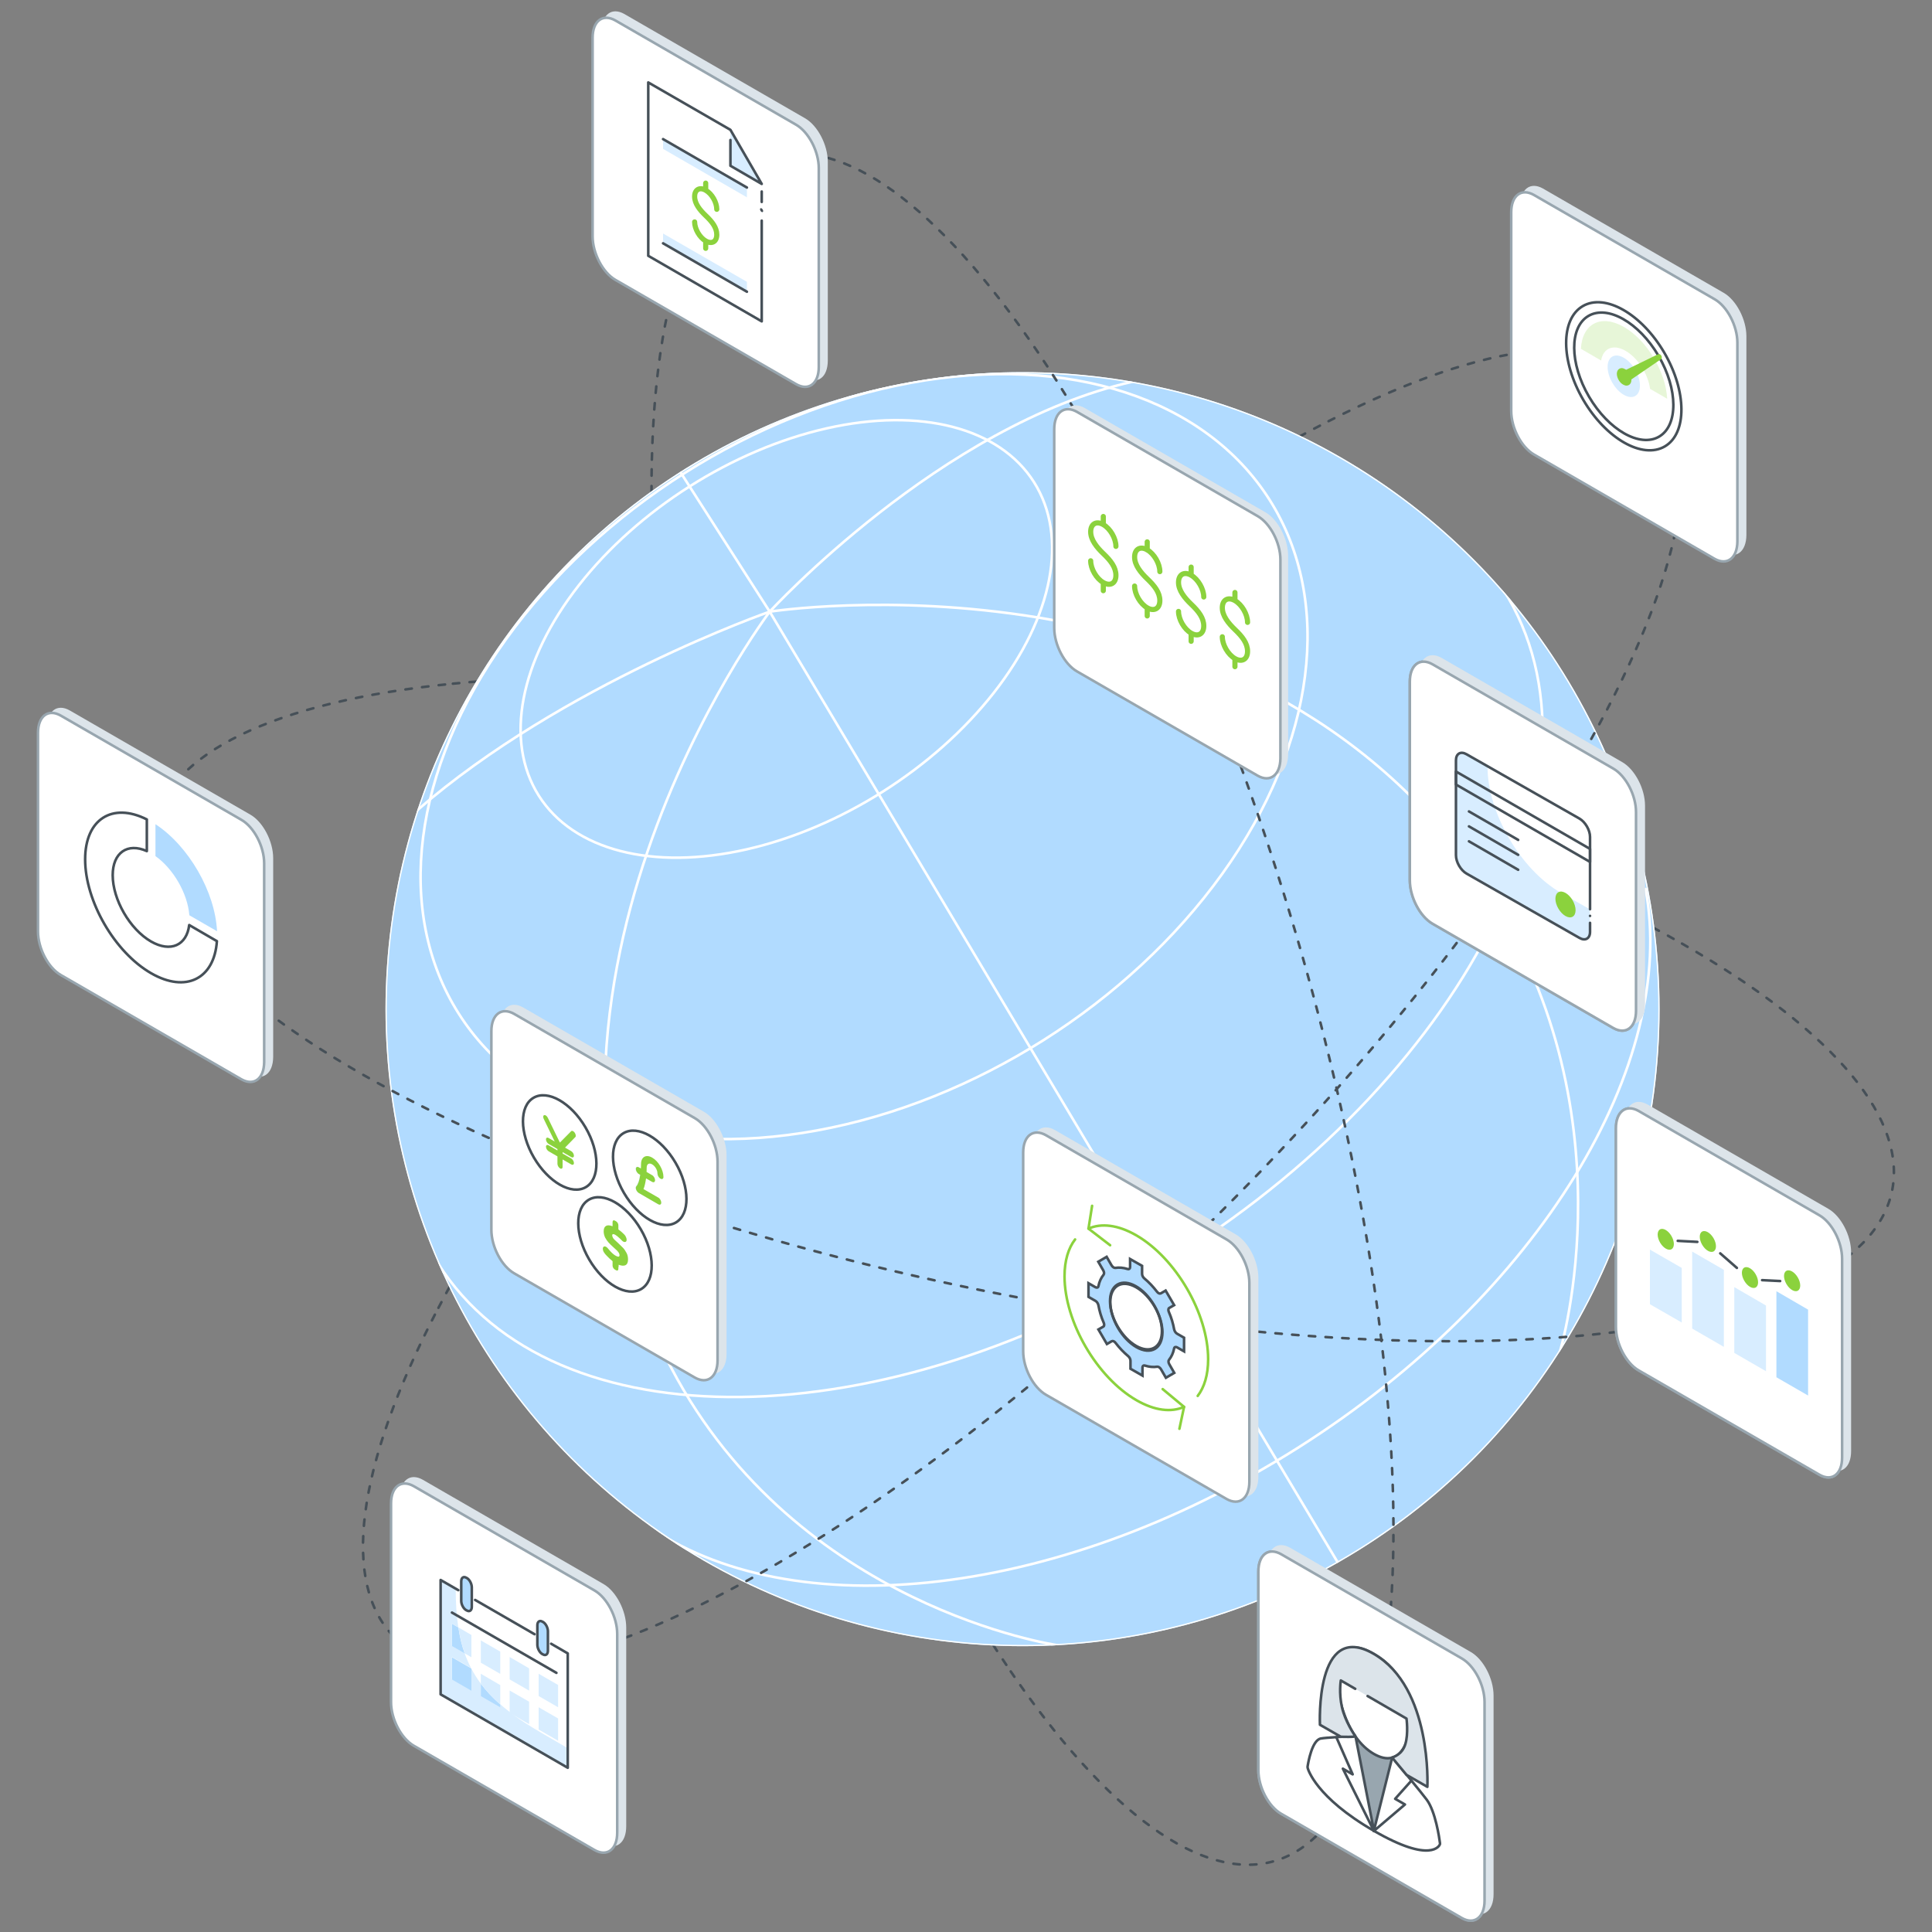 <?xml version="1.0" encoding="utf-8"?>
<!-- Generator: Adobe Illustrator 24.2.3, SVG Export Plug-In . SVG Version: 6.00 Build 0)  -->
<svg version="1.1" id="Layer_1" xmlns="http://www.w3.org/2000/svg" xmlns:xlink="http://www.w3.org/1999/xlink" x="0px" y="0px"
	 viewBox="0 0 1500 1500" style="enable-background:new 0 0 1500 1500;" xml:space="preserve">
<rect x="0" y="0" width="1500" height="1500" fill="#808080" stroke="none"/>
<style type="text/css">
	.st0{fill:#FFFFFF;}
	.st1{fill:#D8EDFF;}
	.st2{fill:none;stroke:#465058;stroke-width:4;stroke-linecap:round;stroke-linejoin:round;stroke-miterlimit:10;}
	.st3{fill:#8BD23D;}
	
		.st4{fill:none;stroke:#465058;stroke-width:2;stroke-linecap:round;stroke-linejoin:round;stroke-miterlimit:10;stroke-dasharray:5,8;}
	.st5{clip-path:url(#SVGID_2_);fill:#B1DBFF;stroke:#FFFFFF;stroke-width:2;stroke-miterlimit:10;}
	.st6{clip-path:url(#SVGID_2_);}
	.st7{fill:none;stroke:#FFFFFF;stroke-width:2;stroke-linecap:round;stroke-linejoin:round;stroke-miterlimit:10;}
	.st8{fill:#DCE4EA;}
	.st9{fill:#FFFFFF;stroke:#98A6AF;stroke-width:2;stroke-miterlimit:10;}
	.st10{fill:none;stroke:#465058;stroke-width:2;stroke-linecap:round;stroke-linejoin:round;stroke-miterlimit:10;}
	.st11{fill:#B1DBFF;stroke:#465058;stroke-width:2;stroke-linecap:round;stroke-linejoin:round;stroke-miterlimit:10;}
	.st12{fill:#B1DBFF;}
	.st13{fill:#465058;}
	.st14{fill:none;stroke:#8BD23D;stroke-width:4;stroke-linecap:round;stroke-linejoin:round;stroke-miterlimit:10;}
	.st15{opacity:0.2;fill:#8BD23D;}
	.st16{fill:none;stroke:#465058;stroke-width:2;stroke-miterlimit:10;}
	.st17{fill:#FFFFFF;stroke:#465058;stroke-width:2;stroke-linecap:round;stroke-linejoin:round;stroke-miterlimit:10;}
	.st18{fill:none;stroke:#8BD23D;stroke-width:2;stroke-linecap:round;stroke-linejoin:round;stroke-miterlimit:10;}
	.st19{fill:#B1DBFF;stroke:#465058;stroke-width:2;stroke-miterlimit:10;}
	.st20{fill:none;stroke:#465058;stroke-width:2;stroke-linejoin:round;stroke-miterlimit:10;}
	.st21{fill:#98A6AF;}
	.st22{fill:#DCE4EA;stroke:#465058;stroke-width:2;stroke-linecap:round;stroke-linejoin:round;stroke-miterlimit:10;}
</style>
<g>
	<g>
		<path class="st4" d="M340.4,1015.4C471.6,763.3,781,455.1,1031.5,327"/>
		<path class="st4" d="M781.3,1292.6c-158.9-235.6-282.1-654.6-275.2-935.8"/>
		<path class="st4" d="M351.6,530.8c282.8-28.1,710.1,62.3,954.3,201.8"/>
		<g>
			<defs>
				<circle id="SVGID_1_" cx="793.9" cy="783.5" r="494.6"/>
			</defs>
			<clipPath id="SVGID_2_">
				<use xlink:href="#SVGID_1_"  style="overflow:visible;"/>
			</clipPath>
			<circle class="st5" cx="793.9" cy="783.5" r="494.6"/>
			<g class="st6">
				
					<ellipse transform="matrix(0.845 -0.535 0.535 0.845 -170.813 403.157)" class="st7" cx="610.4" cy="496.4" rx="227.5" ry="140.2"/>
				
					<ellipse transform="matrix(0.845 -0.535 0.535 0.845 -210.358 449.552)" class="st7" cx="670.7" cy="587.8" rx="372.6" ry="260.5"/>
				<path class="st7" d="M1167.3,458c89,140.7-24,371.9-252.4,516.3s-485.7,147.5-574.7,6.8"/>
				<path class="st7" d="M1277.6,690.2c25.4,134.9-81.8,314.9-270.1,434c-191,120.8-402.8,139.5-512.6,54.6"/>
				<path class="st7" d="M1038.7,1213.2L597.6,474.9c0,0,372.1-58,553.4,210.8c117.6,174.3,60.2,363.4,60.2,363.4"/>
				<path class="st7" d="M820.8,1277.3c0,0-201.7-29.1-299.6-215.2c-150.9-286.9,76.4-587.2,76.4-587.2s132.9-145.1,281.9-178.6"/>
				<path class="st7" d="M323.9,629.1C437,530.8,597.6,474.9,597.6,474.9l-69.5-108.6"/>
			</g>
		</g>
		<path class="st4" d="M506.1,356.9C513,75.7,647.5,38.7,806.4,274.3s282.1,654.6,275.2,935.8s-141.4,318.2-300.3,82.6"/>
		<path class="st4" d="M1031.5,327c250.5-128.1,347.1-27.6,215.9,224.5s-440.6,560.3-691.1,688.3s-347.1,27.6-215.9-224.5"/>
		<path class="st4" d="M1305.9,732.6c244.2,139.6,213,275.5-69.8,303.6c-282.8,28.1-710.1-62.3-954.3-201.8s-213-275.5,69.8-303.6"
			/>
	</g>
	<g>
		<path class="st8" d="M468.5,1431.3l-140.2-80.9c-9.8-5.6-17.7-20.7-17.7-33.8v-154.3c0-13,7.9-19,17.7-13.4l140.2,80.9
			c9.8,5.6,17.7,20.7,17.7,33.8v154.3C486.2,1431,478.3,1436.9,468.5,1431.3z"/>
		<path class="st9" d="M461.5,1436.3l-140.2-80.9c-9.8-5.6-17.7-20.7-17.7-33.8v-154.3c0-13,7.9-19,17.7-13.4l140.2,80.9
			c9.8,5.6,17.7,20.7,17.7,33.8v154.3C479.2,1436,471.3,1441.9,461.5,1436.3z"/>
		<g>
			<path class="st1" d="M440.8,1357.3v15.2L343,1316v-88.9l10.8,6.2c0,11,0.6,21,2,30.1l-5-2.9v17.3l9.9,5.7c1.4,4,3.1,7.8,5,11.5
				l-14.9-8.6v17.3l15.1,8.7v-17c2.1,4,4.5,7.9,7.3,11.6v9.7l15.1,8.7v-2.3c2.3,2,4.7,4,7.3,6c0.9,0.7,1.9,1.4,2.9,2.2
				c6.2,4.6,13.3,9.1,21.2,13.7L440.8,1357.3z"/>
			<polyline class="st10" points="427.9,1276.2 440.8,1283.7 440.8,1372.5 342.1,1315.5 342.1,1226.7 355.8,1234.6 			"/>
			<line class="st10" x1="368.9" y1="1242.2" x2="415" y2="1268.8"/>
			<line class="st10" x1="350.9" y1="1252" x2="432" y2="1298.8"/>
			<path class="st11" d="M362.5,1250.4l-0.6-0.3c-2.1-1.2-3.8-4.5-3.8-7.2v-15.1c0-2.8,1.7-4.1,3.8-2.9l0.6,0.3
				c2.1,1.2,3.8,4.5,3.8,7.2v15.1C366.3,1250.3,364.6,1251.6,362.5,1250.4z"/>
			<path class="st11" d="M421.6,1284.5l-0.6-0.3c-2.1-1.2-3.8-4.5-3.8-7.2v-15.1c0-2.8,1.7-4.1,3.8-2.9l0.6,0.3
				c2.1,1.2,3.8,4.5,3.8,7.2v15.1C425.4,1284.4,423.7,1285.7,421.6,1284.5z"/>
			<path class="st12" d="M360.8,1283.7l-9.9-5.7v-17.3l5,2.9C356.9,1270.7,358.5,1277.4,360.8,1283.7z"/>
			<path class="st1" d="M366,1269.4v17.3l-5.2-3c-2.2-6.3-3.8-12.9-4.9-20.2L366,1269.4z"/>
			<polygon class="st1" points="388.4,1299.6 373.3,1290.9 373.3,1273.6 388.4,1282.3 			"/>
			<polygon class="st1" points="410.8,1312.6 395.7,1303.9 395.7,1286.5 410.8,1295.3 			"/>
			<polygon class="st1" points="433.3,1325.5 418.2,1316.8 418.2,1299.5 433.3,1308.2 			"/>
			<path class="st12" d="M366,1295.7v17l-15.1-8.7v-17.3l14.9,8.6C365.8,1295.4,365.9,1295.5,366,1295.7z"/>
			<path class="st1" d="M366,1295.3v0.3c-0.1-0.2-0.2-0.3-0.2-0.5L366,1295.3z"/>
			<path class="st12" d="M388.4,1323.3v2.3l-15.1-8.7v-9.7C377.5,1312.8,382.5,1318.2,388.4,1323.3z"/>
			<path class="st1" d="M388.4,1308.3v15c-5.9-5.2-10.9-10.5-15.1-16.1v-7.7L388.4,1308.3z"/>
			<polygon class="st1" points="410.8,1338.6 395.7,1329.9 395.7,1312.5 410.8,1321.2 			"/>
			<polygon class="st1" points="433.3,1351.5 418.2,1342.8 418.2,1325.5 433.3,1334.2 			"/>
		</g>
	</g>
	<g>
		<path class="st8" d="M625,293.2l-140.2-80.9c-9.8-5.6-17.7-20.7-17.7-33.8V24.3c0-13,7.9-19,17.7-13.4L625,91.8
			c9.8,5.6,17.7,20.7,17.7,33.8v154.3C642.7,292.9,634.8,298.9,625,293.2z"/>
		<path class="st9" d="M618,298.2l-140.2-80.9c-9.8-5.6-17.7-20.7-17.7-33.8V29.3c0-13,7.9-19,17.7-13.4L618,96.8
			c9.8,5.6,17.7,20.7,17.7,33.8v154.3C635.7,297.9,627.8,303.9,618,298.2z"/>
		<g>
			<g>
				<polygon class="st1" points="579.9,153.2 514.8,115.6 514.8,108 579.9,145.6 				"/>
				<polygon class="st1" points="579.9,226.5 514.8,188.9 514.8,181.3 579.9,218.8 				"/>
				<polygon class="st1" points="567.1,100.8 567.1,128.7 591.4,142.8 				"/>
				<g>
					<g>
						<line class="st10" x1="514.8" y1="108" x2="579.9" y2="145.6"/>
						<line class="st10" x1="514.8" y1="188.9" x2="579.9" y2="226.5"/>
						<polyline class="st10" points="567.1,108.7 567.1,128.7 591.4,142.8 567.1,100.8 503.3,64 503.3,198.6 591.4,249.5 
							591.4,171.3 						"/>
						
							<ellipse transform="matrix(0.863 -0.505 0.505 0.863 -1.6 320.801)" class="st13" cx="591.4" cy="163.4" rx="1" ry="1.7"/>
						<line class="st10" x1="591.4" y1="156.8" x2="591.4" y2="148.7"/>
					</g>
				</g>
			</g>
			<path class="st14" d="M556.5,162.5c0-5.4-3.8-12.1-8.6-14.8c-4.7-2.7-8.6-0.5-8.6,4.9c0,5.5,4.1,10.5,8.6,14.8
				c5.1,4.8,8.6,9.4,8.6,14.8c0,5.5-3.8,7.6-8.6,4.9c-4.7-2.7-8.6-9.4-8.6-14.8 M547.9,142.2v5.5 M547.9,187.2v5.6"/>
		</g>
	</g>
	<g>
		<path class="st8" d="M1338.1,428.8L1198,347.9c-9.8-5.6-17.7-20.7-17.7-33.8V159.8c0-13,7.9-19,17.7-13.4l140.2,80.9
			c9.8,5.6,17.7,20.7,17.7,33.8v154.3C1355.8,428.4,1347.9,434.4,1338.1,428.8z"/>
		<path class="st9" d="M1331.1,433.8L1191,352.9c-9.8-5.6-17.7-20.7-17.7-33.8V164.8c0-13,7.9-19,17.7-13.4l140.2,80.9
			c9.8,5.6,17.7,20.7,17.7,33.8v154.3C1348.8,433.4,1340.9,439.4,1331.1,433.8z"/>
		<g>
			
				<ellipse transform="matrix(0.863 -0.505 0.505 0.863 24.692 676.43)" class="st0" cx="1261" cy="292.6" rx="36.4" ry="63.1"/>
			
				<ellipse transform="matrix(0.863 -0.505 0.505 0.863 24.692 676.43)" class="st1" cx="1261" cy="292.6" rx="10.2" ry="17.7"/>
			
				<ellipse transform="matrix(0.863 -0.505 0.505 0.863 24.692 676.43)" class="st10" cx="1261" cy="292.6" rx="31.3" ry="54.3"/>
			
				<ellipse transform="matrix(0.863 -0.505 0.505 0.863 24.692 676.43)" class="st10" cx="1261" cy="292.6" rx="36.4" ry="63.1"/>
			<g>
				<path class="st3" d="M1262.9,298.7c-0.7,0-1.5-0.2-2.2-0.7c-2.5-1.5-4.5-4.9-4.5-7.8c0-2.2,1.2-3.7,3-3.7c0.7,0,1.5,0.2,2.2,0.7
					c0.4,0.2,0.7,0.5,1,0.7l25.1-12.2c0.1-0.1,0.3-0.1,0.5-0.1c0.5,0,1,0.3,1.3,0.9c0.4,0.7,0.3,1.5-0.2,1.9l-23.2,15.9
					c0,0.3,0,0.5,0,0.8c0,1.1-0.3,2-0.8,2.6C1264.6,298.3,1263.8,298.7,1262.9,298.7C1262.9,298.7,1262.9,298.7,1262.9,298.7z"/>
				<path class="st3" d="M1288,276.4c0.2,0,0.5,0.2,0.6,0.5c0.2,0.4,0.2,0.7,0,0.9l-23.6,16.1c0.1,0.4,0.1,0.8,0.1,1.1
					c0,1.9-0.9,2.9-2.3,2.9c-0.6,0-1.2-0.2-1.9-0.6c-2.3-1.3-4.1-4.5-4.1-7.1c0-1.9,0.9-2.9,2.3-2.9c0.6,0,1.2,0.2,1.9,0.6
					c0.5,0.3,0.9,0.6,1.3,1l25.5-12.4C1287.9,276.4,1288,276.4,1288,276.4 M1288,274.9c-0.3,0-0.5,0.1-0.8,0.2l-24.7,12
					c-0.3-0.2-0.5-0.4-0.8-0.5c-0.9-0.5-1.8-0.8-2.6-0.8c-1.1,0-2.1,0.5-2.8,1.3c-0.6,0.8-1,1.9-1,3.1c0,3.1,2.1,6.9,4.9,8.4
					c0.9,0.5,1.8,0.8,2.6,0.8c1.9,0,3.8-1.4,3.8-4.4c0-0.1,0-0.3,0-0.4l22.8-15.6c0.9-0.6,1.1-1.8,0.4-2.9
					C1289.5,275.4,1288.7,274.9,1288,274.9L1288,274.9z"/>
			</g>
			<path class="st15" d="M1243.1,279.9c1.6-9.6,9.5-13,19-7.5c9.6,5.5,17.5,18.1,19,29.5l13.3,7.7c-1.1-20.9-15.6-45.3-33.5-55.7
				c-17.9-10.3-32.4-2.7-33.5,16.9L1243.1,279.9z"/>
		</g>
	</g>
	<g>
		<path class="st8" d="M982.4,599.2l-140.2-80.9c-9.8-5.6-17.7-20.7-17.7-33.8V330.2c0-13,7.9-19,17.7-13.4l140.2,80.9
			c9.8,5.6,17.7,20.7,17.7,33.8v154.3C1000,598.8,992.1,604.8,982.4,599.2z"/>
		<path class="st9" d="M976.4,602.2l-140.2-80.9c-9.8-5.6-17.7-20.7-17.7-33.8V333.2c0-13,7.9-19,17.7-13.4l140.2,80.9
			c9.8,5.6,17.7,20.7,17.7,33.8v154.3C994,601.8,986.1,607.8,976.4,602.2z"/>
		<path class="st9" d="M1412.5,1144.9l-140.2-80.9c-9.8-5.6-17.7-20.7-17.7-33.8V876c0-13,7.9-19,17.7-13.4l140.2,80.9
			c9.8,5.6,17.7,20.7,17.7,33.8v154.3C1430.2,1144.6,1422.3,1150.6,1412.5,1144.9z"/>
		<path class="st9" d="M1252.5,798.1l-140.2-80.9c-9.8-5.6-17.7-20.7-17.7-33.8V529.2c0-13,7.9-19,17.7-13.4l140.2,80.9
			c9.8,5.6,17.7,20.7,17.7,33.8v154.3C1270.2,797.7,1262.3,803.7,1252.5,798.1z"/>
		<path class="st9" d="M1134.9,1489.1l-140.2-80.9c-9.8-5.6-17.7-20.7-17.7-33.8v-154.3c0-13,7.9-19,17.7-13.4l140.2,80.9
			c9.8,5.6,17.7,20.7,17.7,33.8v154.3C1152.6,1488.7,1144.6,1494.7,1134.9,1489.1z"/>
		<g>
			<path class="st14" d="M866.4,424.2c0-6.2-4.4-13.8-9.8-16.9c-5.4-3.1-9.8-0.6-9.8,5.6c0,6.2,4.7,12,9.8,16.9
				c5.8,5.5,9.8,10.7,9.8,16.9c0,6.2-4.4,8.7-9.8,5.6c-5.4-3.1-9.8-10.7-9.8-16.9 M856.6,401v6.3 M856.6,452.3v6.3"/>
			<path class="st14" d="M900.5,443.8c0-6.2-4.4-13.8-9.8-16.9c-5.4-3.1-9.8-0.6-9.8,5.6c0,6.2,4.7,12,9.8,16.9
				c5.8,5.5,9.8,10.7,9.8,16.9c0,6.2-4.4,8.7-9.8,5.6c-5.4-3.1-9.8-10.7-9.8-16.9 M890.7,420.7v6.3 M890.7,471.9v6.3"/>
			<path class="st14" d="M934.6,463.5c0-6.2-4.4-13.8-9.8-16.9c-5.4-3.1-9.8-0.6-9.8,5.6c0,6.2,4.7,12,9.8,16.9
				c5.8,5.5,9.8,10.7,9.8,16.9c0,6.2-4.4,8.7-9.8,5.6c-5.4-3.1-9.8-10.7-9.8-16.9 M924.8,440.3v6.3 M924.8,491.6v6.3"/>
			<path class="st14" d="M968.6,483.2c0-6.2-4.4-13.8-9.8-16.9c-5.4-3.1-9.8-0.6-9.8,5.6c0,6.2,4.7,12,9.8,16.9
				c5.8,5.5,9.8,10.7,9.8,16.9c0,6.2-4.4,8.7-9.8,5.6c-5.4-3.1-9.8-10.7-9.8-16.9 M958.8,460v6.3 M958.8,511.3v6.3"/>
		</g>
	</g>
	<g>
		<path class="st8" d="M1419.5,1139.9l-140.2-80.9c-9.8-5.6-17.7-20.7-17.7-33.8V871c0-13,7.9-19,17.7-13.4l140.2,80.9
			c9.8,5.6,17.7,20.7,17.7,33.8v154.3C1437.2,1139.6,1429.3,1145.6,1419.5,1139.9z"/>
		<path class="st9" d="M1412.5,1144.9l-140.2-80.9c-9.8-5.6-17.7-20.7-17.7-33.8V876c0-13,7.9-19,17.7-13.4l140.2,80.9
			c9.8,5.6,17.7,20.7,17.7,33.8v154.3C1430.2,1144.6,1422.3,1150.6,1412.5,1144.9z"/>
		<g>
			<polygon class="st1" points="1305.7,1026.8 1281,1012.6 1281,970.2 1305.7,984.4 			"/>
			<polygon class="st1" points="1338.4,1045.7 1313.8,1031.5 1313.8,971.7 1338.4,985.9 			"/>
			<polygon class="st1" points="1371.1,1064.6 1346.5,1050.4 1346.5,999.3 1371.1,1013.6 			"/>
			
				<ellipse transform="matrix(0.863 -0.505 0.505 0.863 -311.993 838.313)" class="st3" cx="1391.5" cy="995.1" rx="5.1" ry="8.9"/>
			
				<ellipse transform="matrix(0.863 -0.505 0.505 0.863 -315.222 821.462)" class="st3" cx="1358.8" cy="992.6" rx="5.1" ry="8.9"/>
			
				<ellipse transform="matrix(0.863 -0.505 0.505 0.863 -305.57 801.123)" class="st3" cx="1326.1" cy="964.6" rx="5.1" ry="8.9"/>
			
				<ellipse transform="matrix(0.863 -0.505 0.505 0.863 -309.17 784.373)" class="st3" cx="1293.4" cy="962.9" rx="5.1" ry="8.9"/>
			<line class="st10" x1="1368.1" y1="993.9" x2="1382.1" y2="994.6"/>
			<line class="st10" x1="1335.6" y1="973.1" x2="1348.5" y2="984.4"/>
			<line class="st10" x1="1302.6" y1="963.4" x2="1317.8" y2="964.2"/>
			<polygon class="st12" points="1403.8,1083.5 1379.2,1069.3 1379.2,1002.5 1403.8,1016.8 			"/>
		</g>
	</g>
	<g>
		<path class="st8" d="M546.4,1064.5l-140.2-80.9c-9.8-5.6-17.7-20.7-17.7-33.8V795.6c0-13,7.9-19,17.7-13.4l140.2,80.9
			c9.8,5.6,17.7,20.7,17.7,33.8v154.3C564.1,1064.1,556.2,1070.1,546.4,1064.5z"/>
		<path class="st9" d="M539.4,1069.5l-140.2-80.9c-9.8-5.6-17.7-20.7-17.7-33.8V800.6c0-13,7.9-19,17.7-13.4l140.2,80.9
			c9.8,5.6,17.7,20.7,17.7,33.8v154.3C557.1,1069.1,549.2,1075.1,539.4,1069.5z"/>
		<g>
			<g>
				
					<ellipse transform="matrix(0.863 -0.505 0.505 0.863 -422.573 373.003)" class="st16" cx="477.3" cy="966.6" rx="23.2" ry="40.2"/>
				<g>
					<g>
						<g>
							<path class="st3" d="M480.1,983.7v1.5c0,1.1-0.8,1.6-1.8,1l-0.9-0.5c-1-0.6-1.8-1.9-1.8-3v-3.4c0-0.1-0.1-0.3-0.2-0.3
								c-1.5-1.2-2.9-2.5-4.3-4c-0.7-0.7-1.3-1.4-1.8-2.1c-1.2-1.5-1.6-3.4-1-4.5h0c0.7-1.2,2.3-0.8,3.7,0.9
								c0.6,0.7,1.2,1.4,1.8,2.1c1.6,1.7,3,2.9,4.3,3.6c0.9,0.5,1.6,0.7,2.1,0.7c0.5-0.1,0.8-0.5,0.8-1.2c0-0.6-0.2-1.2-0.6-1.9
								c-0.4-0.6-0.9-1.2-1.5-1.8c-0.6-0.6-1.4-1.3-2.5-2.3c-1.6-1.4-2.9-2.7-3.9-3.8c-1-1.1-1.9-2.4-2.7-3.9
								c-0.7-1.5-1.1-3.1-1.1-4.8c0-2.1,0.6-3.5,1.8-4.2c1.2-0.7,2.8-0.6,4.9,0.2c0.1,0,0.2,0,0.2-0.1v-3.2c0-1.1,0.8-1.6,1.8-1
								l0.9,0.5c1,0.6,1.8,1.9,1.8,3v3.1c0,0.1,0.1,0.3,0.2,0.4c1.3,0.9,2.5,1.9,3.7,3.1c0.3,0.3,0.5,0.5,0.8,0.8
								c1.4,1.5,2.1,3.8,1.5,5l0,0c-0.6,1.1-2.2,0.9-3.5-0.5c-0.5-0.6-1.1-1.1-1.6-1.6c-1.4-1.3-2.6-2.3-3.5-2.8
								c-0.8-0.4-1.3-0.6-1.8-0.5c-0.4,0.1-0.6,0.4-0.6,0.9c0,0.6,0.3,1.4,0.7,2.1c0.3,0.5,0.8,1,1.3,1.5c0.6,0.6,1.4,1.3,2.5,2.3
								c1.6,1.5,2.9,2.8,4,3.9c1,1.1,1.9,2.5,2.7,4c0.8,1.5,1.1,3.2,1.1,5c0,2.3-0.7,3.7-2,4.4c-1.3,0.6-3,0.5-5.1-0.3
								c-0.1,0-0.2,0-0.2,0.1V983.7z"/>
						</g>
					</g>
				</g>
			</g>
			<g>
				
					<ellipse transform="matrix(0.863 -0.505 0.505 0.863 -392.789 379.56)" class="st16" cx="504.3" cy="914.9" rx="23.2" ry="40.2"/>
				<g>
					<path class="st0" d="M506.3,904c2.3,1.3,4.2,4.5,4.2,7.2c0,1.4,1,3.2,2.3,3.9c1.3,0.7,2.3,0.1,2.3-1.3c0-5.5-3.9-12.3-8.7-15
						c-4.8-2.8-8.7-0.6-8.7,5c0,0.1,0,1.4-0.1,3.4l-1.6-0.9c-1.3-0.7-2.3-0.1-2.3,1.3c0,1.4,1,3.2,2.3,3.9l1.1,0.6
						c-0.6,4.4-1.7,7.5-3,8.9c-0.5,0.5-0.6,1.5-0.2,2.6c0.4,1.1,1.2,2.1,2,2.6l15.2,8.8c1.3,0.7,2.3,0.1,2.3-1.3
						c0-1.4-1-3.2-2.3-3.9l-11.5-6.6c0.9-2.1,1.5-4.9,2-8.3l4.7,2.7c1.3,0.7,2.3,0.1,2.3-1.3c0-1.4-1-3.2-2.3-3.9l-4.3-2.5
						c0.1-1.9,0.1-3.2,0.1-3.4C502.1,903.7,504,902.6,506.3,904z"/>
					<path class="st1" d="M495.8,906.1c0,0-1.5,1.5,0,3.2c1.5,1.8,2.4,1.2,2.5,2.3c0.1,1.1-1.8,9.6-1.6,11.5
						c0.2,1.9,7.6,6.3,9.4,7.3s6.1,4,7.2,3.1c0,0,0.1,2.7-2.3,1.3s-15.6-9-15.6-9s-3.2-2.9-1.5-5c1.3-1.6,2.3-5,2.3-5l0.6-3.9
						l-1.1-0.6c0,0-2.3-1.4-2.3-3.9C493.5,904.9,495.8,906.1,495.8,906.1z"/>
					<path class="st1" d="M510.3,909.5c0,0,0.9,3,2.8,4.1c1.9,1.2,1.9,0.1,1.9,0.1s0.2,2.7-2.3,1.3
						C509.7,913.3,510.3,909.5,510.3,909.5z"/>
					<path class="st3" d="M506.3,904c2.3,1.3,4.2,4.5,4.2,7.2c0,1.4,1,3.2,2.3,3.9c1.3,0.7,2.3,0.1,2.3-1.3c0-5.5-3.9-12.3-8.7-15
						c-4.8-2.8-8.7-0.6-8.7,5c0,0.1,0,1.4-0.1,3.4l-1.6-0.9c-1.3-0.7-2.3-0.1-2.3,1.3c0,1.4,1,3.2,2.3,3.9l1.1,0.6
						c-0.6,4.4-1.7,7.5-3,8.9c-0.5,0.5-0.6,1.5-0.2,2.6c0.4,1.1,1.2,2.1,2,2.6l15.2,8.8c1.3,0.7,2.3,0.1,2.3-1.3
						c0-1.4-1-3.2-2.3-3.9l-11.5-6.6c0.9-2.1,1.5-4.9,2-8.3l4.7,2.7c1.3,0.7,2.3,0.1,2.3-1.3c0-1.4-1-3.2-2.3-3.9l-4.3-2.5
						c0.1-1.9,0.1-3.2,0.1-3.4C502.1,903.7,504,902.6,506.3,904z"/>
				</g>
			</g>
			<g>
				
					<ellipse transform="matrix(0.863 -0.505 0.505 0.863 -388.486 340.552)" class="st16" cx="434.4" cy="887.4" rx="23.2" ry="40.2"/>
				<path class="st3" d="M447,881.4c-0.1-0.7-0.4-1.4-0.8-2c-0.9-1.3-2.2-1.8-2.8-1.1l-8.7,8.8l-9.4-19.3c-0.7-1.4-1.9-2.3-2.8-2
					c-0.9,0.3-1,1.6-0.3,3l8.5,17.5l-4.8-2.8c-1.1-0.6-2-0.1-2,1.1c0,1.3,0.9,2.8,2,3.5l6.9,4v1.1l-6.9-4c-1.1-0.6-2-0.1-2,1.1
					c0,1.3,0.9,2.8,2,3.5l6.9,4v5.8c0,1.3,0.9,2.8,2,3.5s2,0.1,2-1.1v-5.8l6.8,3.9c1.1,0.6,2,0.1,2-1.1c0-1.3-0.9-2.8-2-3.5
					l-6.8-3.9v-1.1l6.8,3.9c1.1,0.6,2,0.1,2-1.1c0-1.3-0.9-2.8-2-3.5l-4.9-2.8l7.9-8.1C447,882.6,447.1,882.1,447,881.4z"/>
			</g>
		</g>
	</g>
	<g>
		<path class="st8" d="M1259.5,793.1l-140.2-80.9c-9.8-5.6-17.7-20.7-17.7-33.8V524.2c0-13,7.9-19,17.7-13.4l140.2,80.9
			c9.8,5.6,17.7,20.7,17.7,33.8v154.3C1277.2,792.7,1269.3,798.7,1259.5,793.1z"/>
		<path class="st9" d="M1252.5,798.1l-140.2-80.9c-9.8-5.6-17.7-20.7-17.7-33.8V529.2c0-13,7.9-19,17.7-13.4l140.2,80.9
			c9.8,5.6,17.7,20.7,17.7,33.8v154.3C1270.2,797.7,1262.3,803.7,1252.5,798.1z"/>
		<g>
			<path class="st0" d="M1234.5,705.9v-56.1c0-5.3-3.7-11.7-8.3-14.3l-87.6-49.9c-4.5-2.6-8.2-0.5-8.2,4.7V664
				c0,5.3,3.7,11.7,8.3,14.3l49.3,28.1l38.3,21.8c4.5,2.6,8.2,0.5,8.2-4.7v-7"/>
			<g>
				<path class="st1" d="M1154.9,595L1154.9,595c0,36.2,25.7,80.3,57.2,98.3l22.3,12.7v17.4c0,5.3-3.7,7.4-8.3,4.8l-87.5-49.8
					c-4.6-2.6-8.4-9.1-8.4-14.4v-73.5c0-5.3,3.7-7.4,8.3-4.8L1154.9,595z"/>
				<path class="st10" d="M1234.5,705.9v-56.1c0-5.3-3.7-11.7-8.3-14.3l-87.6-49.9c-4.5-2.6-8.2-0.5-8.2,4.7V664
					c0,5.3,3.7,11.7,8.3,14.3l49.3,28.1l38.3,21.8c4.5,2.6,8.2,0.5,8.2-4.7v-7"/>
				<line class="st10" x1="1234.5" y1="711.1" x2="1234.5" y2="711.1"/>
			</g>
			
				<ellipse transform="matrix(0.863 -0.505 0.505 0.863 -188.528 709.588)" class="st3" cx="1215.6" cy="702.8" rx="6.4" ry="11"/>
			<polygon class="st10" points="1234.5,669.2 1130.4,609.1 1130.4,599 1234.5,659.1 			"/>
			<line class="st10" x1="1140.5" y1="630" x2="1178.7" y2="652.1"/>
			<line class="st10" x1="1140.5" y1="641.6" x2="1178.7" y2="663.7"/>
			<line class="st10" x1="1140.5" y1="653.2" x2="1178.7" y2="675.3"/>
		</g>
	</g>
	<g>
		<path class="st8" d="M194.3,833.9L54.2,753c-9.8-5.6-17.7-20.7-17.7-33.8V565c0-13,7.9-19,17.7-13.4l140.2,80.9
			c9.8,5.6,17.7,20.7,17.7,33.8v154.3C212,833.6,204.1,839.5,194.3,833.9z"/>
		<path class="st9" d="M187.3,837.9L47.2,757c-9.8-5.6-17.7-20.7-17.7-33.8V569c0-13,7.9-19,17.7-13.4l140.2,80.9
			c9.8,5.6,17.7,20.7,17.7,33.8v154.3C205,837.6,197.1,843.5,187.3,837.9z"/>
		<g>
			<g>
				<path class="st17" d="M146.9,718.2c-1.9,15.7-14.4,21.5-29.6,12.8c-16.5-9.5-29.8-32.6-29.8-51.5c0-17.6,11.6-25.4,26.5-18.7
					v-24.6c-26.8-13.5-47.9-0.2-47.9,31c0,32.5,22.9,72.1,51.2,88.4c27,15.6,49.1,4.4,51.1-24.9L146.9,718.2z"/>
			</g>
			<path class="st12" d="M120.6,664.6c14,9.9,25.1,29.1,26.4,46l21.5,12.4c-1.4-30.5-22-66.2-47.8-83.1V664.6z"/>
		</g>
	</g>
	<g>
		<path class="st8" d="M959.3,1159.8l-140.2-80.9c-9.8-5.6-17.7-20.7-17.7-33.8V890.8c0-13,7.9-19,17.7-13.4l140.2,80.9
			c9.8,5.6,17.7,20.7,17.7,33.8v154.3C977,1159.4,969.1,1165.4,959.3,1159.8z"/>
		<path class="st9" d="M952.3,1163.8l-140.2-80.9c-9.8-5.6-17.7-20.7-17.7-33.8V894.8c0-13,7.9-19,17.7-13.4l140.2,80.9
			c9.8,5.6,17.7,20.7,17.7,33.8v154.3C970,1163.4,962.1,1169.4,952.3,1163.8z"/>
		<g>
			
				<ellipse transform="matrix(0.863 -0.505 0.505 0.863 -395.887 585.16)" class="st0" cx="882.3" cy="1023.4" rx="45.4" ry="78.6"/>
			<g>
				<path class="st18" d="M919.3,1092.3c-9.9,4.4-22.8,3-37-5.2c-30.8-17.8-55.8-60.9-55.8-96.2c0-12.2,3-21.9,8.2-28.6"/>
				<path class="st18" d="M845.1,953.9c9.9-4.4,22.9-3,37.1,5.2c30.8,17.8,55.8,60.9,55.8,96.2c0,12.2-3,21.8-8.1,28.5"/>
				<polyline class="st18" points="902.7,1078.5 919.3,1092.3 915.7,1109.3 				"/>
				<polyline class="st18" points="861.9,966.8 845.1,953.9 847.9,936.2 				"/>
			</g>
		</g>
		<g>
			<g>
				<path class="st19" d="M913.9,1035.5c-1.1-0.6-2-2-2.3-3.4c-0.8-4.4-2.1-9-4.1-13.5c-0.6-1.4-0.5-2.7,0.3-3.1l3.8-2.2l-6.6-11.3
					l-3.8,2.2c-0.8,0.4-2-0.1-2.9-1.3c-3-3.9-6.3-7.4-9.8-10.3c-1.1-0.9-1.8-2.4-1.8-3.6l0-6.2l-9.3-5.3l0,6.2
					c0,1.3-0.8,1.9-1.8,1.6c-3.5-1.1-6.7-1.4-9.7-0.9c-0.9,0.1-2.1-0.7-2.9-2l-3.8-6.6l-6.5,3.8l3.8,6.6c0.8,1.3,0.9,2.8,0.3,3.5
					c-1.9,2.4-3.3,5.3-4,8.9c-0.2,1.1-1.2,1.4-2.3,0.8l-5.4-3.1l0,10.6l5.4,3.1c1.1,0.6,2,2,2.3,3.4c0.8,4.4,2.1,9,4.1,13.5
					c0.6,1.4,0.5,2.7-0.3,3.1l-3.8,2.2l6.6,11.3l3.8-2.2c0.8-0.4,2,0.1,2.9,1.3c3,3.9,6.3,7.4,9.8,10.3c1.1,0.9,1.8,2.4,1.8,3.6
					l0,6.2l9.3,5.3l0-6.2c0-1.3,0.8-1.9,1.8-1.6c3.5,1.1,6.7,1.4,9.7,0.9c0.9-0.1,2.1,0.7,2.9,2l3.8,6.6l6.5-3.8l-3.8-6.6
					c-0.8-1.3-0.9-2.8-0.3-3.5c1.9-2.4,3.3-5.3,4-8.9c0.2-1.1,1.2-1.4,2.3-0.8l5.4,3.1l0-10.6L913.9,1035.5z M882.3,1045.9
					c-11.2-6.4-20.2-22-20.3-34.8c0-12.8,9-18,20.2-11.6c11.2,6.4,20.2,22,20.3,34.8C902.5,1047.1,893.5,1052.3,882.3,1045.9z"/>
			</g>
			
				<ellipse transform="matrix(0.863 -0.505 0.505 0.863 -395.402 585.041)" class="st10" cx="882" cy="1022.2" rx="16.4" ry="28.4"/>
		</g>
	</g>
	<g>
		<path class="st8" d="M1141.9,1484.1l-140.2-80.9c-9.8-5.6-17.7-20.7-17.7-33.8v-154.3c0-13,7.9-19,17.7-13.4l140.2,80.9
			c9.8,5.6,17.7,20.7,17.7,33.8v154.3C1159.6,1483.7,1151.6,1489.7,1141.9,1484.1z"/>
		<path class="st9" d="M1134.9,1489.1l-140.2-80.9c-9.8-5.6-17.7-20.7-17.7-33.8v-154.3c0-13,7.9-19,17.7-13.4l140.2,80.9
			c9.8,5.6,17.7,20.7,17.7,33.8v154.3C1152.6,1488.7,1144.6,1494.7,1134.9,1489.1z"/>
		<g>
			<g>
				<g>
					<path class="st20" d="M1080.3,1363.7c5.9,7,23.6,28.4,27.5,33.7c6.7,9.1,9.7,29.6,10.2,33.6c0.1,0.4,0,0.8-0.1,1
						c-0.2,0.6-6.4,15.4-51.3-10.6c-44.9-25.9-51.1-47.8-51.3-48.7c-0.1-0.4-0.1-0.8-0.1-1.1c0.5-3.4,3.5-20.5,10.2-21.8
						c4-0.8,21.7-1.7,27.5-2"/>
				</g>
				<polygon class="st21" points="1052.2,1347.9 1066.8,1421.7 1080.9,1364.5 				"/>
				<polyline class="st10" points="1080.9,1364.5 1066.6,1421.6 1090.8,1401 1083.2,1396.6 1095.8,1382.5 				"/>
				<polyline class="st10" points="1052.4,1348.1 1066.8,1421.7 1042.6,1373.2 1050.2,1377.6 1037.6,1348.9 				"/>
				<path class="st17" d="M1097.4,1340.1c0-1.9-1.9-3.9-3.2-4.7c-0.7-18.6-5-38.3-27.6-51.3c-22.5-13-26.9,1.7-27.6,19.5
					c-1.3-0.8-3.2-0.9-3.2,1c0,0-0.3,4.7,0.8,8.1c1,3,3.3,4.5,3.3,4.5s5,31.9,26.7,44.5c21.7,12.5,26.7-13.6,26.7-13.6
					s2.3,1.2,3.3-0.7C1097.7,1345.2,1097.4,1340.1,1097.4,1340.1z"/>
				<path class="st22" d="M1052.2,1311.2l-11.2-6.5c0,0-1.6,9.8,0.9,20.8c2.5,11,9.5,21.3,10.3,22.3c0.8,1.1-11.2,0.6-11.2,0.6
					l-16.2-9.3c0,0-3.9-81.4,41.7-55.1c45.6,26.3,41.7,103.3,41.7,103.3l-16.2-9.3l-11.2-13.5c0.8-0.2,7.9-2.2,10.3-10.4
					c2.5-8.2,0.9-19.8,0.9-19.8l-30.2-17.5"/>
			</g>
		</g>
	</g>
</g>
</svg>
